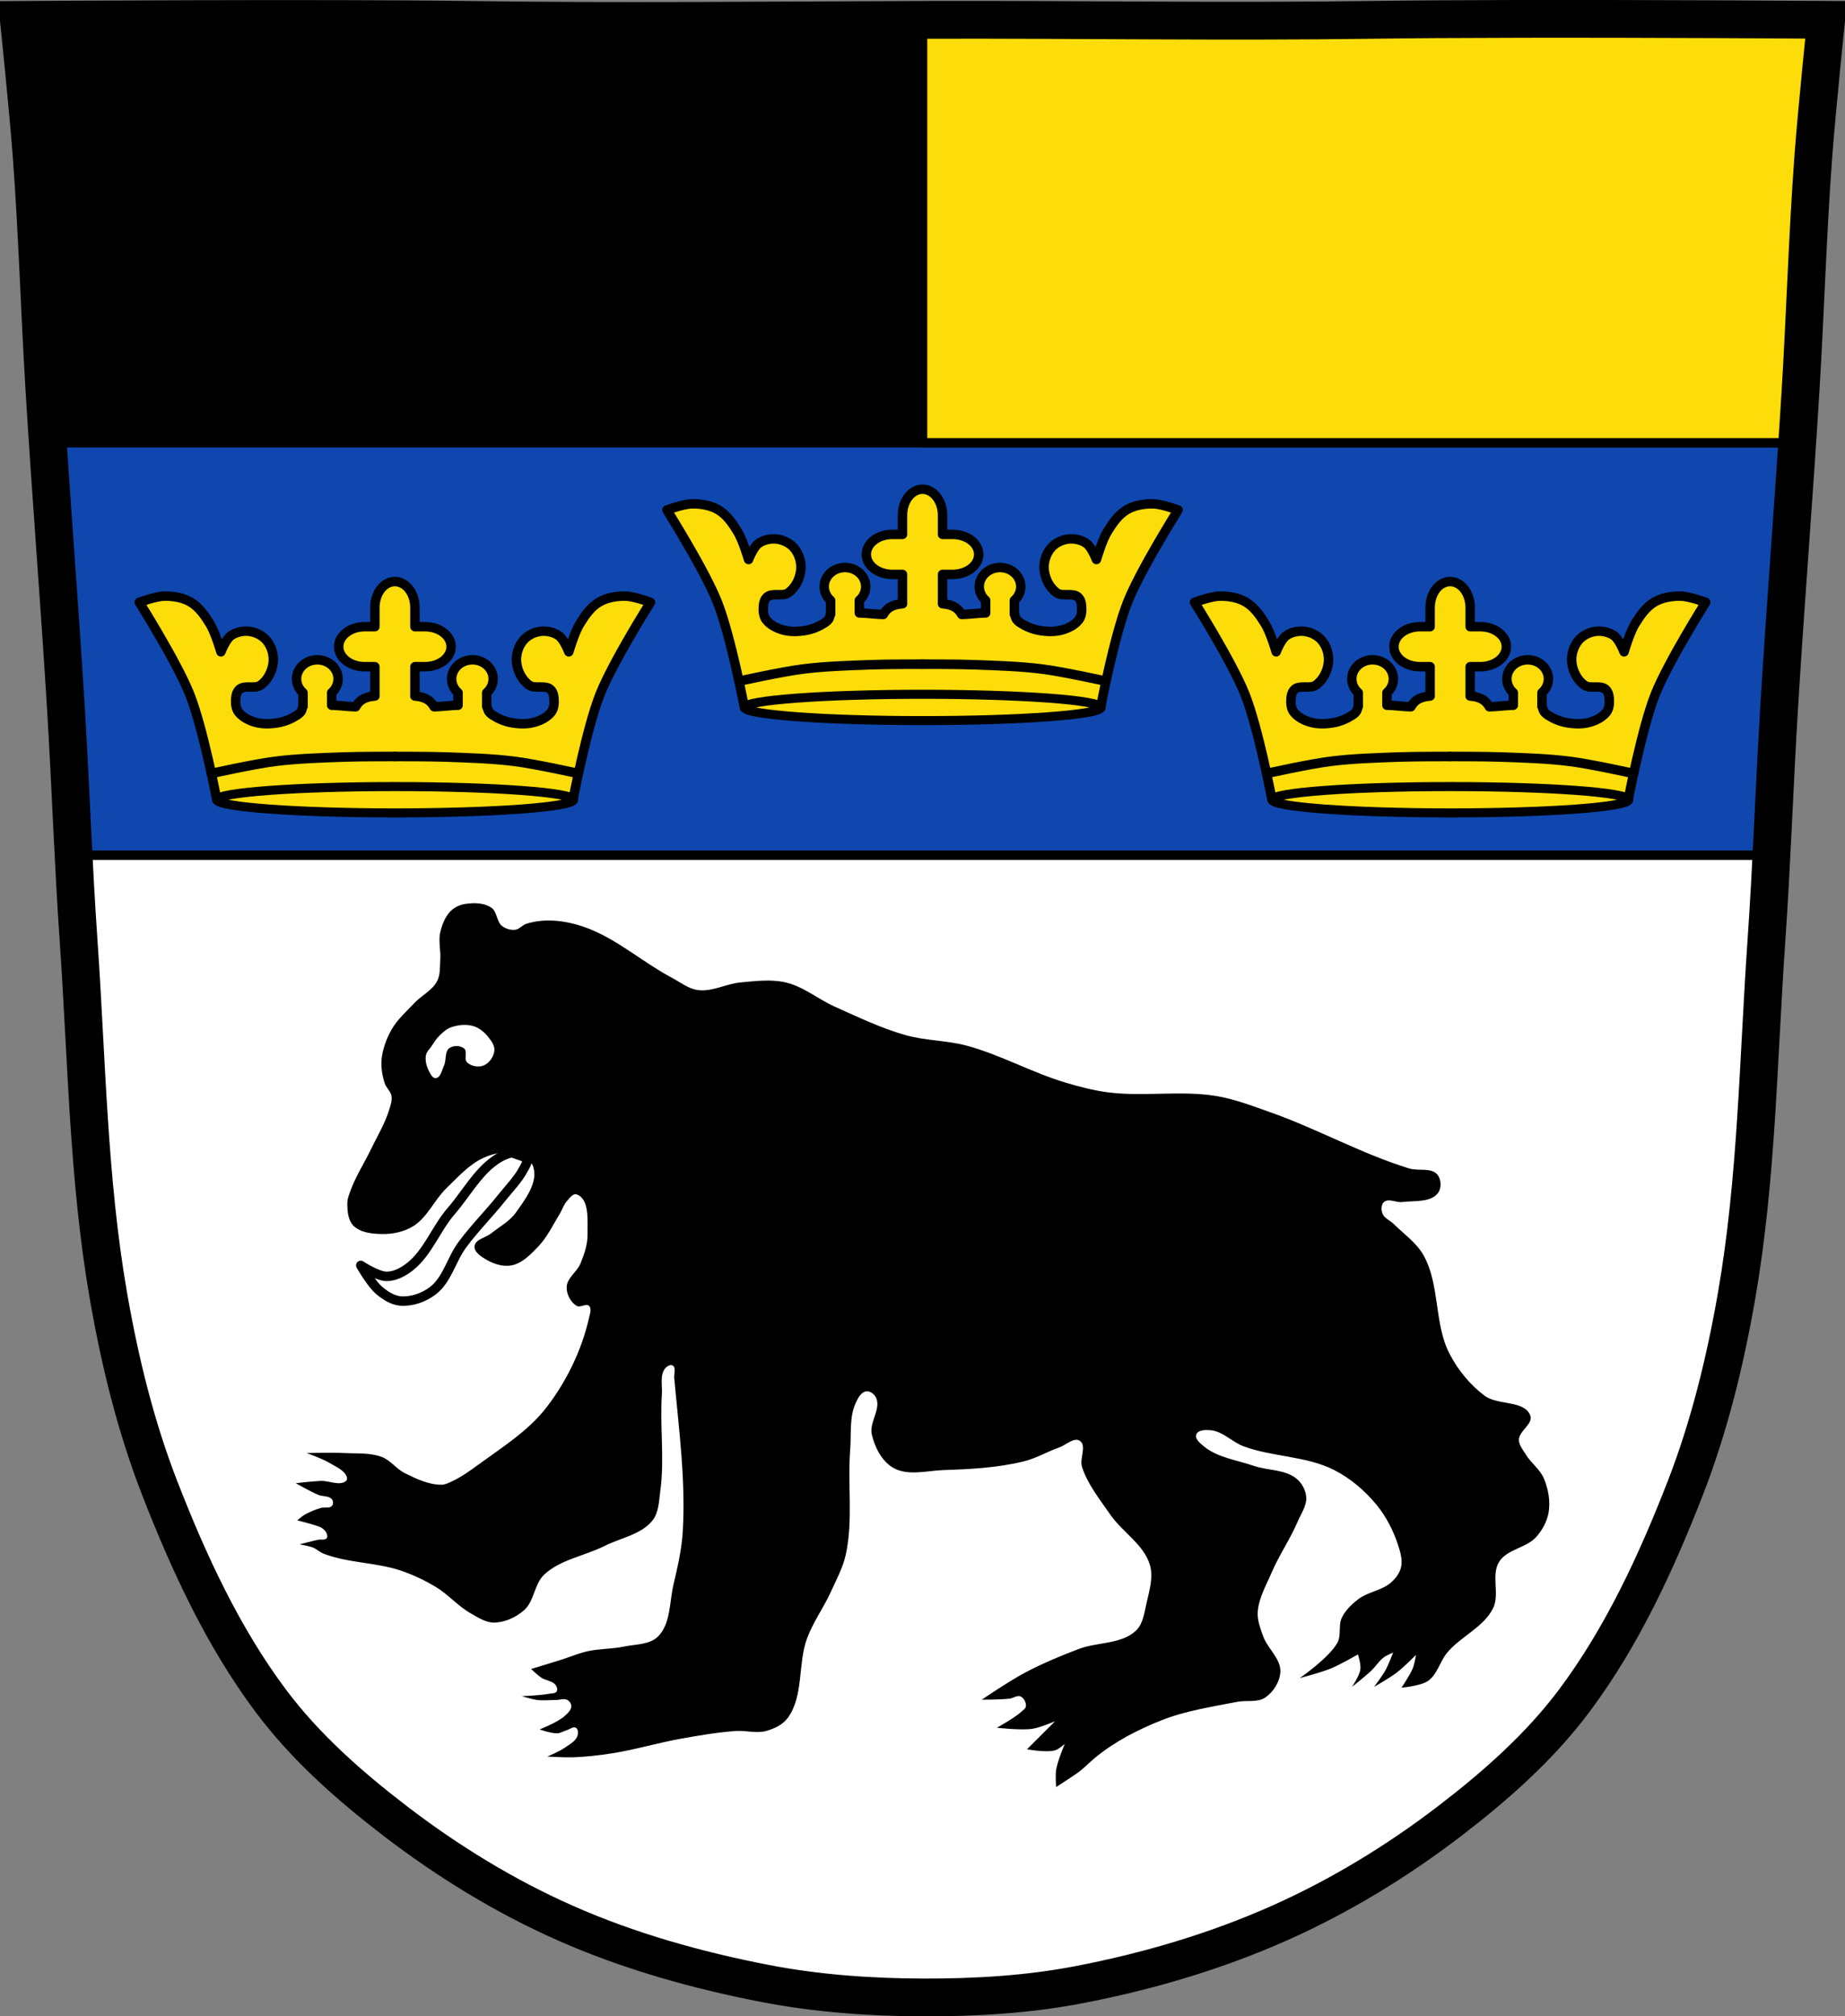 <?xml version="1.0" encoding="UTF-8" standalone="no"?><svg xmlns="http://www.w3.org/2000/svg" viewBox="0 0 977.12 1067.6" xmlns:xlink="http://www.w3.org/1999/xlink"><rect x="0" y="0" width="977.12" height="1067.6" fill="#808080" stroke="none"/><defs><path id="0" d="m-630.78 256.75c-5.875 0-10.594 6.149-10.594 13.813v10.09h-5.344c-7.663 0-13.813 4.719-13.813 10.594 0 5.875 6.149 10.594 13.813 10.594h5.344v14.781c0 .256.021.498.031.75-2.735.198-5.487.883-7.5 2.438-1.151.889-1.994 2.01-2.688 3.25-3.874-.054-7.717-.654-11.594-.781-.373-.012-.751-.018-1.125-.031v-6.625c2.092-1.841 3.406-4.44 3.406-7.313 0-5.586-4.921-10.125-11-10.125-6.079 0-11 4.539-11 10.125 0 2.872 1.314 5.471 3.406 7.313v7.344c-.375.143-.41 1.709-.906 2.438-.596.874-1.481 1.604-2.406 2.188-2.85 1.797-6.081 3.21-9.469 3.844-4.04.756-8.43.945-12.375-.156-3.394-.947-6.835-2.666-8.906-5.313-1.242-1.587-1.656-3.733-1.625-5.688.035-2.251.269-4.966 2.063-6.5 2.782-2.38 8.134-.038 11.156-2.156 3.86-2.706 6.152-7.469 6.656-11.906.465-4.088-.809-8.635-3.563-11.875-2.136-2.514-5.623-4.295-9.06-4.719-3.295-.406-7.01.402-9.656 2.25-2.864 1.999-5.375 8.594-5.375 8.594 0 0-2.972-10.202-5.781-14.75-2.706-4.381-5.799-9-10.438-11.688-3.969-2.297-8.966-3.109-13.656-3.063-4.617.045-13.375 3.281-13.375 3.281 0 0 19.972 31.669 26.75 48.781 7.105 17.94 14.281 55.75 14.281 55.75l76.09.563c.032.041.188.25.188.25l18.06-.125 18.06.125c0 0 .187-.209.219-.25l76.06-.563c0 0 7.176-37.81 14.281-55.75 6.778-17.11 26.75-48.781 26.75-48.781 0 0-8.727-3.236-13.344-3.281-4.691-.046-9.718.765-13.688 3.063-4.639 2.684-7.731 7.307-10.438 11.688-2.81 4.548-5.781 14.75-5.781 14.75 0 0-2.511-6.595-5.375-8.594-2.647-1.848-6.361-2.656-9.656-2.25-3.44.424-6.895 2.205-9.03 4.719-2.753 3.24-4.059 7.787-3.594 11.875.504 4.437 2.827 9.2 6.688 11.906 3.02 2.118 8.374-.224 11.156 2.156 1.793 1.534 1.996 4.249 2.031 6.5.031 1.954-.352 4.101-1.594 5.688-2.071 2.646-5.512 4.365-8.906 5.313-3.945 1.101-8.335.912-12.375.156-3.387-.634-6.65-2.047-9.5-3.844-.925-.583-1.748-1.313-2.344-2.188-.496-.728-.594-2.294-.969-2.438v-7.344c2.092-1.841 3.406-4.44 3.406-7.313 0-5.586-4.89-10.125-10.969-10.125-6.079 0-11.03 4.539-11.03 10.125 0 2.872 1.314 5.471 3.406 7.313v6.625c-.374.013-.752.019-1.125.031-3.865.127-7.7.724-11.563.781-.694-1.242-1.566-2.36-2.719-3.25-2.01-1.554-4.733-2.24-7.469-2.438.001-.252.031-.495.031-.75v-14.781h5.313c7.663 0 13.844-4.719 13.844-10.594 0-5.875-6.18-10.594-13.844-10.594h-5.313v-10.09c0-7.663-4.75-13.813-10.625-13.813z" stroke-linejoin="round" stroke="#000" fill="#fcdd09" stroke-width="5"/><path id="1" d="m-727.82 358.37c0 0 22.903-4.968 34.517-6.4 12.199-1.504 24.519-1.84 36.803-2.286 9.442-.343 28.345-.3 28.345-.3" stroke-width="5.066" stroke="#000" fill="none" stroke-linecap="round"/></defs><g transform="translate(116.76 2.286)"><path d="m681.63 7.739c-26.17.053-51.02.198-70.798.478-79.11 1.122-156.7-.214-235.05 0-2.653.007-5.305.036-7.958.043-78.35.214-155.94 1.122-235.05 0-79.11-1.122-239.53 0-239.53 0 0 0 4.995 48.18 6.784 72.32 3.067 41.38 4.256 82.87 6.784 124.29 3.405 55.766 7.902 111.49 11.307 167.25 2.529 41.41 3.91 82.9 6.784 124.29 4.346 62.59 5.02 125.75 15.786 187.56 6.02 34.562 14.418 68.979 27.14 101.67 15.355 39.473 33.473 78.71 58.839 112.63 18.288 24.456 41.648 45.04 65.884 63.62 27.747 21.272 57.962 39.816 89.93 53.968 33.818 14.97 69.917 25.08 106.24 32.09 27.334 5.278 55.35 7.255 83.19 7.349 27.662.094 55.55-1.52 82.71-6.741 36.46-7.01 72.54-17.626 106.46-32.746 31.934-14.235 62.23-32.696 89.98-53.968 24.24-18.58 47.595-39.17 65.884-63.62 25.365-33.919 43.484-73.16 58.839-112.63 12.718-32.695 21.12-67.16 27.14-101.72 10.762-61.814 11.44-124.97 15.786-187.56 2.874-41.39 4.256-82.87 6.784-124.29 3.405-55.766 7.902-111.44 11.307-167.21 2.529-41.41 3.717-82.909 6.784-124.29 1.789-24.14 6.784-72.32 6.784-72.32 0 0-90.24-.636-168.73-.478" fill="#0f47af"/><g stroke="#000"><g stroke-width="5"><g stroke-linejoin="round" stroke-linecap="round"><path d="m711.41 7.719c-9.98-.002-19.969.012-29.781.031-26.17.053-51 .188-70.781.469-79.11 1.122-156.71-.214-235.06 0-2.653.007-5.316.024-7.969.031-78.35.214-155.93 1.122-235.03 0-79.11-1.122-239.53 0-239.53 0 0 0 4.992 48.2 6.781 72.34 3.067 41.38 4.253 82.87 6.781 124.28.555 9.1 1.146 18.19 1.75 27.28h926.47c.606-9.113 1.193-18.227 1.75-27.344 2.529-41.41 3.746-82.903 6.813-124.28 1.79-24.14 6.781-72.31 6.781-72.31 0 0-69.11-.484-138.97-.5z"/><path d="m711.41 7.719c-9.98-.002-19.969.012-29.781.031-26.17.053-51 .188-70.781.469-79.11 1.122-156.71-.214-235.06 0-1.321.003-2.645-.006-3.969 0v223.94h463.22c.606-9.113 1.193-18.227 1.75-27.344 2.529-41.41 3.746-82.903 6.813-124.28 1.79-24.14 6.781-72.31 6.781-72.31 0 0-69.11-.484-138.97-.5z" fill="#fcdd09"/></g><path d="m-77.81 450.53c.787 15.299 1.658 30.592 2.719 45.875 4.346 62.59 5.02 125.75 15.781 187.56 6.02 34.562 14.407 68.992 27.12 101.69 15.355 39.473 33.478 78.71 58.844 112.62 18.288 24.456 41.64 45.05 65.875 63.62 27.747 21.272 57.967 39.816 89.94 53.969 33.818 14.97 69.927 25.08 106.25 32.09 27.334 5.278 55.35 7.249 83.19 7.344 27.662.094 55.55-1.529 82.72-6.75 36.46-7.01 72.55-17.63 106.47-32.75 31.934-14.235 62.22-32.697 89.97-53.969 24.24-18.58 47.587-39.14 65.875-63.59 25.365-33.919 43.489-73.18 58.844-112.66 12.718-32.695 21.11-67.16 27.12-101.72 10.762-61.814 11.467-124.97 15.813-187.56 1.059-15.252 1.902-30.513 2.688-45.781h-899.22z" fill="#fff"/></g><path d="m681.63 7.739c-26.17.053-51.02.198-70.798.478-79.11 1.122-156.7-.214-235.05 0-2.653.007-5.305.036-7.958.043-78.35.214-155.94 1.122-235.05 0-79.11-1.122-239.53 0-239.53 0 0 0 4.995 48.18 6.784 72.32 3.067 41.38 4.256 82.87 6.784 124.29 3.405 55.766 7.902 111.49 11.307 167.25 2.529 41.41 3.91 82.9 6.784 124.29 4.346 62.59 5.02 125.75 15.786 187.56 6.02 34.562 14.418 68.979 27.14 101.67 15.355 39.473 33.473 78.71 58.839 112.63 18.288 24.456 41.648 45.04 65.884 63.62 27.747 21.272 57.962 39.816 89.93 53.968 33.818 14.97 69.917 25.08 106.24 32.09 27.334 5.278 55.35 7.255 83.19 7.349 27.662.094 55.55-1.52 82.71-6.741 36.46-7.01 72.54-17.626 106.46-32.746 31.934-14.235 62.23-32.696 89.98-53.968 24.24-18.58 47.595-39.17 65.884-63.62 25.365-33.919 43.484-73.16 58.839-112.63 12.718-32.695 21.12-67.16 27.14-101.72 10.762-61.814 11.44-124.97 15.786-187.56 2.874-41.39 4.256-82.87 6.784-124.29 3.405-55.766 7.902-111.44 11.307-167.21 2.529-41.41 3.717-82.909 6.784-124.29 1.79-24.14 6.784-72.32 6.784-72.32 0 0-90.24-.636-168.73-.478z" fill="none" stroke-width="20"/></g><g transform="translate(1002.58)"><g><use xlink:href="#0"/><g stroke="#000"><g transform="matrix(.974 0 0 1-18.99 0)"><use xlink:href="#1"/><use id="4" xlink:href="#3"/></g><path d="m-555.05 372.28c0 3.849-38.817 6.969-86.7 6.969-47.884 0-86.7-3.12-86.7-6.969 0-3.849 38.817-6.969 86.7-6.969 47.884 0 86.7 3.12 86.7 6.969z" transform="matrix(1.088 0 0 1 67.59 0)" fill="#fcdd09" stroke-linejoin="round" stroke-linecap="round" stroke-width="4.793"/></g></g><g transform="translate(4.571)"><use transform="translate(274.86 48.87)" xlink:href="#0"/><g transform="matrix(.974 0 0 1 255.87 48.87)"><use xlink:href="#1"/><path d="m-528.49 358.37c0 0-22.903-4.968-34.517-6.4-12.199-1.504-24.519-1.84-36.803-2.286-9.442-.343-28.345-.3-28.345-.3" fill="none" stroke="#000" stroke-linecap="round" stroke-width="5.066" id="3"/></g><path transform="matrix(1.088 0 0 1 342.45 48.87)" d="m-555.05 372.28c0 3.849-38.817 6.969-86.7 6.969-47.884 0-86.7-3.12-86.7-6.969 0-3.849 38.817-6.969 86.7-6.969 47.884 0 86.7 3.12 86.7 6.969z" fill="#fcdd09" stroke="#000" stroke-linejoin="round" stroke-linecap="round" stroke-width="4.793" id="2"/><g transform="translate(-284 48.87)"><use xlink:href="#0"/><g transform="matrix(.974 0 0 1-18.99 0)" stroke="#000"><use xlink:href="#1"/><use xlink:href="#4"/></g><use transform="translate(-274.86-48.87)" xlink:href="#2"/></g></g></g><path d="m153.15 608.29c-13.938 4.184-21.472 19.739-31.02 30.726-8.06 9.279-12.302 22.06-22.03 29.566-3.465 2.676-7.797 4.967-12.174 4.928-4.935-.044-13.624-5.797-13.624-5.797 0 0 5.606 9.8 9.855 13.334 3.223 2.68 7.124 5.211 11.305 5.507 5.974.424 12.36-1.85 17.1-5.507 7.534-5.812 9.733-16.388 15.363-24.06 6.493-8.846 14.326-16.633 21.16-25.22 3.996-5.02 8.662-9.657 11.595-15.363.74-1.441 2.047-3.132 1.449-4.638-.654-1.649-2.975-1.992-4.638-2.609-1.386-.514-2.932-1.295-4.348-.87z" fill="none" stroke="#000" stroke-linejoin="round" stroke-width="5"/><path d="m133.26 475.97c-1.202.045-2.388.173-3.531.344-2.798.418-5.635 1.646-7.656 3.625-3.01 2.947-4.688 7.213-5.656 11.313-1.113 4.715.343 9.699 0 14.531-.27 3.796.106 7.923-1.625 11.313-2.553 5-8.244 7.6-12.09 11.688-4.253 4.515-9.07 8.727-12.12 14.12-2.725 4.814-4.716 10.244-5.25 15.75-.406 4.186.352 8.523 1.625 12.531.784 2.467 3.21 4.289 3.625 6.844.393 2.424-.496 4.935-1.219 7.281-2.268 7.365-6.349 14.02-9.688 20.969-3.389 7.05-7.709 13.68-10.469 21-.933 2.474-2.047 5.04-2.031 7.688.024 4.048.385 8.797 3.219 11.688 3.636 3.709 9.745 4.308 14.938 4.438 5.677.141 11.704-1.091 16.563-4.03 7.668-4.64 11.296-13.969 17.75-20.19 6.129-5.906 12.01-12.681 19.781-16.16 4.725-2.114 10.287-3.514 15.344-2.406 4.265.935 9.581 3.089 10.906 7.25 2.624 8.239-4.271 17.203-9.281 24.25-3.264 4.592-8.554 7.335-12.938 10.875-2.911 2.351-8.527 3.15-8.875 6.875-.301 3.227 3.667 5.621 6.469 7.25 3.924 2.281 8.866 3.758 13.313 2.844 5.485-1.128 9.823-5.665 13.719-9.688 4.933-5.093 8.03-11.727 11.719-17.781 1.286-2.109 1.961-4.612 3.625-6.438 1.427-1.565 3.261-4.355 5.25-3.625 6.908 2.534 5.629 13.955 5.719 21.313.063 5.203-1.746 10.36-3.688 15.188-1.827 4.545-7.302 7.79-7.375 12.688-.055 3.729 2.139 7.935 5.344 9.844 1.878 1.119 5.02-1.546 6.563 0 1.449 1.449.45 4.157 0 6.156-3.852 17.11-11.846 33.674-22.563 47.563-9.598 12.439-23.369 21.05-36.06 30.31-4.564 3.329-9.209 6.677-14.344 9.03-1.69.774-3.485 1.635-5.344 1.625-6.741-.035-13.24-3.133-19.281-6.125-4.484-2.221-7.593-6.875-12.281-8.625-6.178-2.306-13.1-1.689-19.688-2.031-6.687-.347-20.09 0-20.09 0 0 0 8.497 2.988 12.313 5.313 3.317 2.02 7.722 3.718 9.03 7.375.235.656.133 1.621-.406 2.063-3.487 2.859-9.03-.211-13.531 0-4.387.205-13.12 1.219-13.12 1.219 0 0 7.765 4.421 11.875 6.156 2.388 1.01 5.859.365 7.375 2.469.639.887.693 2.436 0 3.281-1.325 1.616-4.129.599-6.125 1.219-2.981.926-5.936 2.101-8.625 3.688-1.342.792-3.688 2.875-3.688 2.875 0 0 6.077 1.479 9.03 2.469 1.395.468 2.897.768 4.094 1.625 1.024.733 2.032 1.693 2.469 2.875.284.769.525 1.839 0 2.469-.979 1.173-3.038.49-4.531.813-3.304.713-9.844 2.438-9.844 2.438 0 0 4.748.782 6.969 1.656 2.05.807 3.694 2.489 5.75 3.281 13.06 5.03 27.748 4.511 41 9 6.427 2.177 12.624 5.126 18.438 8.625 6.603 3.974 11.726 10.15 18.438 13.938 3.845 2.17 7.897 4.926 12.313 4.906 5.76-.025 11.68-2.752 16-6.563 5.415-4.776 5.371-13.924 10.656-18.844 8.634-8.04 21.43-9.856 31.969-15.16 8.574-4.312 19.45-6.01 25.406-13.531 3.332-4.21 3.362-10.275 4.094-15.594 2.327-16.923-.322-34.18.844-51.22.31-4.532-1.144-9.93 1.625-13.531.897-1.167 2.826-2.404 4.094-1.656 1.898 1.119.615 4.368.813 6.563 2.434 26.988 6.111 54.1 4.531 81.16-.558 9.554-2.745 18.997-4.938 28.313-2.189 9.3-1.422 20.691-8.188 27.438-4.439 4.427-11.896 4.054-18.03 5.344-6.336 1.331-12.963 1.056-19.281 2.469-4.765 1.065-9.281 3.03-13.938 4.5-5.317 1.678-15.969 4.906-15.969 4.906 0 0 3.383 3.23 5.313 4.531 2.432 1.64 6.112 1.681 7.781 4.094.627.906 1.039 2.358.438 3.281-.779 1.195-2.724.951-4.125 1.219-4.715.899-14.344 1.25-14.344 1.25 0 0 5.423 1.687 8.219 2.031 3.255.401 6.533 0 9.813 0 2.05 0 4.364-.994 6.156 0 1.127.625 2.093 1.992 2.063 3.281-.051 2.16-2.073 3.908-3.688 5.344-3.7 3.29-13.12 6.969-13.12 6.969 0 0 6.226 2.204 9.438 2.031 1.726-.093 3.247-1.142 4.906-1.625 1.623-.473 3.509-2.154 4.938-1.25 1.178.745 1.236 2.798.813 4.125-.971 3.039-4.353 4.705-6.969 6.531-2.756 1.924-9.03 4.531-9.03 4.531 0 0 9.02.563 13.531.406 6.862-.238 13.715-1.01 20.5-2.063 12.569-1.952 24.816-5.706 37.34-7.906 9.463-1.662 18.947-3.301 28.531-3.969 5.315-.37 10.834 1.422 15.969 0 4.277-1.185 8.807-3.3 11.438-6.875 8.591-11.672 5.233-28.665 10.281-42.25 3.201-8.616 8.758-16.16 12.563-24.531 2.969-6.53 6.467-12.954 7.969-19.969 3.867-18.07.833-36.989 2.281-55.41.646-8.213-.535-17.03 2.875-24.531 1.171-2.575 2.88-5.936 5.688-6.281 2.043-.251 4.293 1.569 5.156 3.438 2.733 5.914-3.753 13.06-2.281 19.406 1.586 6.839 5.314 14.198 11.406 17.688 7.768 4.45 17.896 1.448 26.844 1.156 14.157-.461 28.497-1.207 42.25-4.594 6.554-1.614 12.482-5.152 18.844-7.406 3.574-1.267 7.695-5.55 10.844-3.438 3.806 2.553-.266 9.352 1.125 13.719 2.952 9.267 9.35 17.1 14.844 25.12 6.43 9.393 17.862 15.907 21.12 26.813 1.916 6.404-.219 13.486-1.719 20-1.19 5.166-1.834 11.203-5.688 14.844-7.699 7.274-20.377 5.932-30.28 9.688-9.72 3.686-19.342 7.702-28.531 12.563-7.935 4.197-22.844 14.281-22.844 14.281 0 0 9.927.02 14.844-.563 1.927-.228 3.957-1.971 5.719-1.156 1.778.822 3.01 3.173 2.844 5.125-.102 1.214-1.379 2.056-2.281 2.875-3.869 3.512-13.12 8.563-13.12 8.563 0 0 12.627 1.479 18.844.563 4.162-.613 11.969-4 11.969-4 0 0-3.413 3.441-5.125 5.156-3.232 3.237-9.719 9.688-9.719 9.688 0 0 10.08 1.897 14.844.563 1.984-.555 5.156-3.406 5.156-3.406 0 0-3.792 8.94-4.563 13.688-.489 3.01 0 9.156 0 9.156 0 0 7.685-4.952 10.844-7.158 4.095-2.86 5.835-5.1 9.688-8.28 10.448-8.625 22.805-14.993 35.406-19.969 12.75-5.03 26.522-7.06 39.969-9.719 4.911-.972 10.706.536 14.844-2.281 4.371-2.975 7.797-8.404 8-13.688.267-6.974-6.846-12.258-9.156-18.844-1.422-4.051-3.089-8.276-2.844-12.563.427-7.451 4.466-14.266 7.406-21.12 3.957-9.23 9.776-17.607 13.719-26.844 1.819-4.262 4.915-8.504 4.563-13.12-.278-3.65-2.296-7.364-5.125-9.688-6.141-5.04-15.331-4.252-22.844-6.844-8.886-3.066-18.991-4.308-26.25-10.281-1.916-1.577-4.857-3.953-4-6.281.894-2.429 4.825-2.478 7.406-2.281 6.535.498 11.539 6.294 17.688 8.563 15.503 5.719 33.25 5.05 47.969 12.563 8.552 4.362 16.17 10.844 22.281 18.25 5.092 6.175 8.898 13.524 11.406 21.12 1.265 3.834 2.579 8.06 1.719 12-.675 3.094-2.813 5.869-5.156 8-4.912 4.466-12.452 5.04-17.688 9.125-3.403 2.653-6.695 5.798-8.563 9.688-1.923 4-.177 9.244-2.281 13.156-4.336 8.06-20 18.813-20 18.813 0 0 11.219-2.927 16.563-5.125 4.959-2.04 14.281-7.406 14.281-7.406 0 0 1.664 5.256 1.281 7.906-.49 3.395-4.438 9.281-4.438 9.281 0 0 6.898-5.454 10.09-8.469 2.423-2.286 4.169-5.264 6.844-7.25 1.449-1.076 4.844-2.438 4.844-2.438 0 0-2.401 6.327-4.03 9.281-1.731 3.137-6.06 8.875-6.06 8.875 0 0 8.333-4.749 12.12-7.656 3.627-2.782 10.09-9.281 10.09-9.281 0 0-.759 4.69-1.625 6.875-1.488 3.755-6.06 10.469-6.06 10.469 0 0 10.151-.823 14.12-3.625 4.911-3.463 6.231-10.335 10.09-14.938 7.219-8.601 19.2-13.376 24.25-23.406 3.722-7.394-1.138-17.586 3.219-24.625 4.184-6.759 14.534-7.341 19.781-13.313 3.178-3.617 5.682-8.188 6.469-12.938.976-5.895-.168-12.222-2.438-17.75-2.044-4.979-6.907-8.298-9.688-12.906-1.462-2.422-3.619-4.859-3.625-7.688-.001-4.756 7.714-8.459 6.03-12.906-3.114-8.23-17.17-5.234-24.22-10.5-7.73-5.774-14.13-13.648-18.563-22.22-8.243-15.946-4.97-36.39-13.719-52.06-3.711-6.649-10.34-11.204-15.75-16.563-1.962-1.943-5.132-3.057-6.06-5.656-.686-1.917-.72-4.69.813-6.03 2.43-2.127 6.483.403 9.688 0 6.476-.814 15.07.393 18.969-4.844 1.929-2.593 1.707-7.215-.375-9.688-3.281-3.897-10.07-1.751-14.938-3.25-25.386-7.814-48.815-21.07-73.875-29.875-9.278-3.26-18.578-6.871-28.28-8.469-18.998-3.128-38.631.525-57.719-2-7.669-1.015-15.189-3.01-22.594-5.25-17.609-5.321-33.934-14.558-51.688-19.375-10.675-2.897-22.05-2.634-32.688-5.656-12.835-3.646-24.972-9.498-37.16-14.938-8.902-3.975-16.724-10.727-26.22-12.938-7.732-1.8-15.904-.701-23.813 0-7.625.675-15.04 5.067-22.625 4.063-5.01-.663-9.251-4.101-13.719-6.469-14.926-7.911-27.921-19.54-43.594-25.844-6.03-2.424-12.485-4.05-18.969-4.438-4.865-.29-9.875.183-14.531 1.625-2.185.677-3.787 2.986-6.06 3.219-2.372.243-4.998-.561-6.875-2.031-2.944-2.305-2.559-7.594-5.656-9.688-2.873-1.942-6.582-2.479-10.188-2.344m-3.688 64.41c1.518.027 3.01.225 4.438.656 3.107.942 5.818 3.276 7.844 5.813 1.647 2.062 3.481 4.627 3.188 7.25-.361 3.226-2.783 6.645-5.813 7.813-2.758 1.063-6.597.34-8.688-1.75-1.742-1.742.407-5.653-1.469-7.25-1.988-1.692-5.681-1.788-7.813-.281-2.645 1.87-1.525 6.351-2.906 9.281-1.131 2.4-1.705 6.381-4.344 6.656-1.631.17-2.695-2.023-3.469-3.469-1.395-2.606-2.281-5.779-1.75-8.688.327-1.793 1.882-3.148 2.906-4.656 1.282-1.886 2.445-3.893 4.063-5.5 1.864-1.853 3.896-3.752 6.375-4.625 2.338-.824 4.908-1.294 7.438-1.25" stroke="none"/></g></svg>